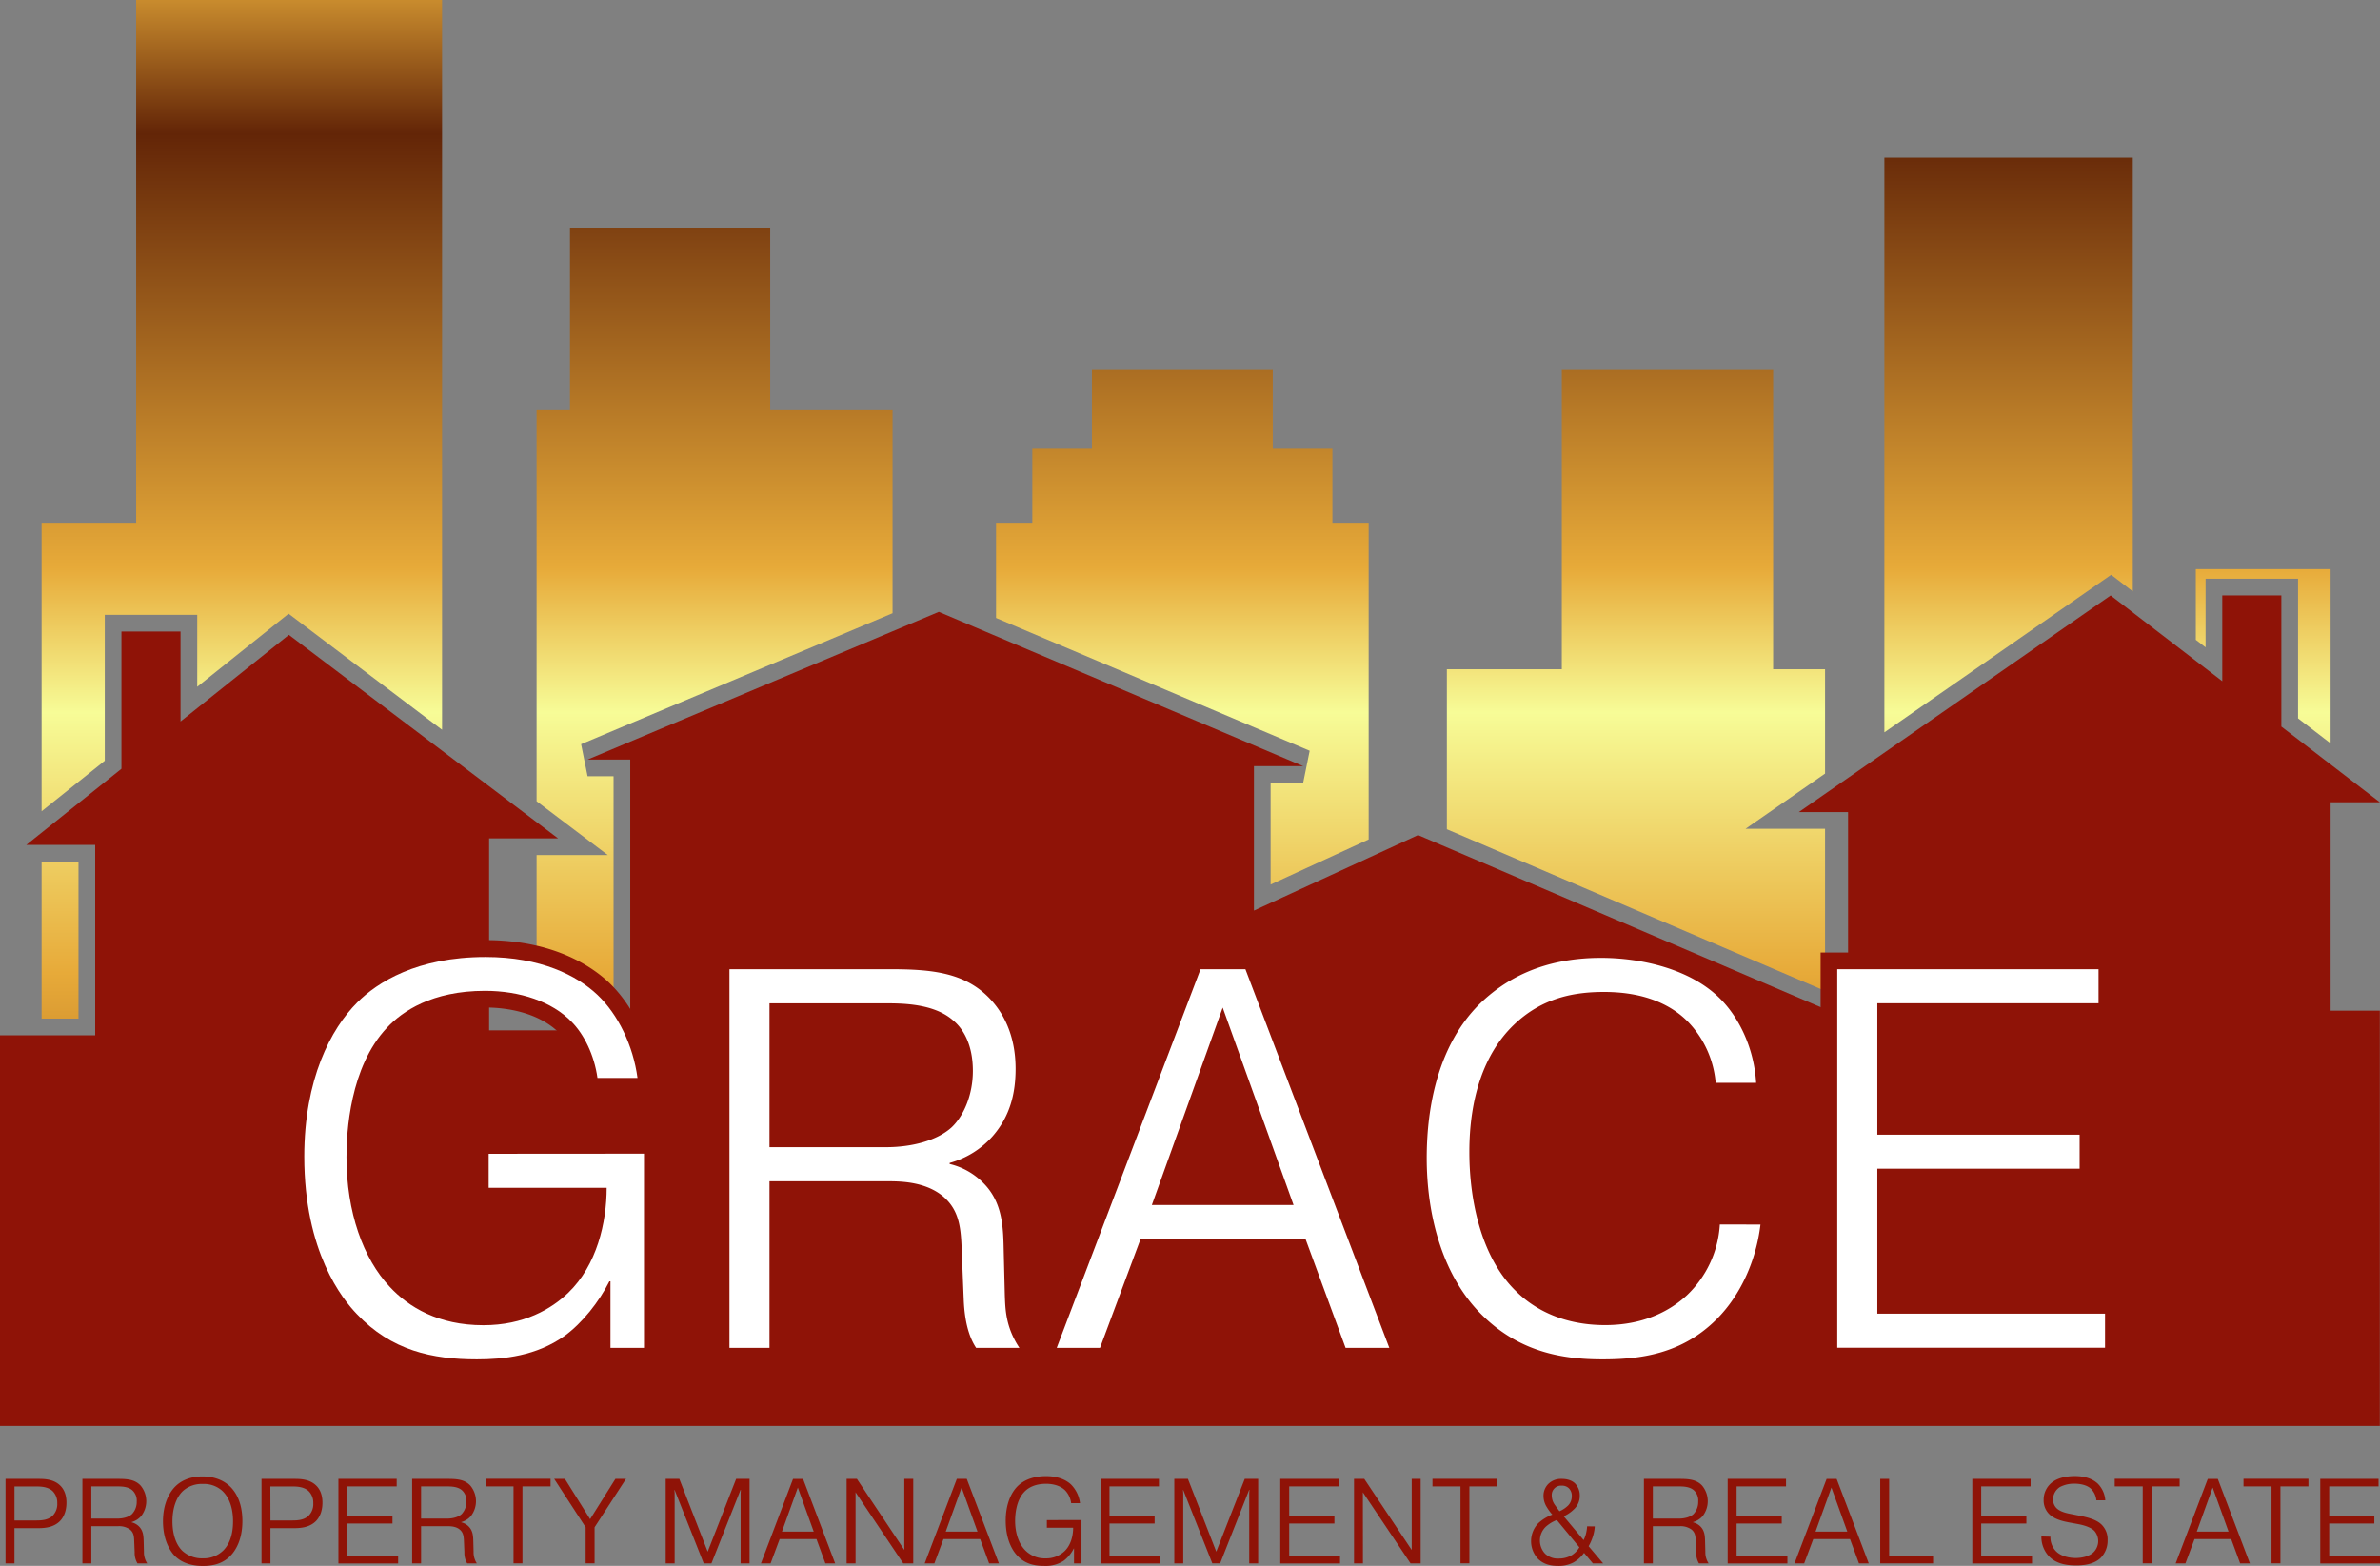 <?xml version="1.0" encoding="utf-8"?>
<svg xmlns="http://www.w3.org/2000/svg" xmlns:xlink="http://www.w3.org/1999/xlink" viewBox="0 0 1048.73 690.02">
  <rect x="0" y="0" width="1048.73" height="690.02" fill="#808080" stroke="none"/>
  <defs>
    <style>
      .cls-1 {
        fill: url(#_14);
      }

      .cls-2 {
        fill: url(#_14-2);
      }

      .cls-3 {
        fill: url(#_14-3);
      }

      .cls-4 {
        fill: url(#_14-4);
      }

      .cls-5 {
        fill: url(#_14-5);
      }

      .cls-6 {
        fill: url(#_14-6);
      }

      .cls-7 {
        fill: url(#_14-7);
      }

      .cls-8 {
        fill: #8f1307;
      }

      .cls-9 {
        fill: #fff;
      }
    </style>
    <linearGradient id="_14" data-name="   14" x1="997.27" y1="620.02" x2="997.27" y2="-17.63" gradientUnits="userSpaceOnUse">
      <stop offset="0" stop-color="#fcc342"/>
      <stop offset="0.1" stop-color="#9e5313"/>
      <stop offset="0.3" stop-color="#e7aa39"/>
      <stop offset="0.48" stop-color="#f7fc97"/>
      <stop offset="0.58" stop-color="#e7aa39"/>
      <stop offset="0.88" stop-color="#632507"/>
      <stop offset="1" stop-color="#e7aa39"/>
    </linearGradient>
    <linearGradient id="_14-2" x1="885.07" y1="620.02" x2="885.07" y2="-17.63" xlink:href="#_14"/>
    <linearGradient id="_14-3" x1="26.47" y1="620.02" x2="26.47" y2="-17.63" xlink:href="#_14"/>
    <linearGradient id="_14-4" x1="720.87" y1="620.02" x2="720.87" y2="-17.62" xlink:href="#_14"/>
    <linearGradient id="_14-5" x1="106.57" y1="620.02" x2="106.57" y2="-17.62" xlink:href="#_14"/>
    <linearGradient id="_14-6" x1="521" y1="620.02" x2="521" y2="-17.63" xlink:href="#_14"/>
    <linearGradient id="_14-7" x1="314.87" y1="620.02" x2="314.87" y2="-17.63" xlink:href="#_14"/>
  </defs>
  <title>logo</title>
  <g id="Layer_2" data-name="Layer 2">
    <g id="Layer_1-2" data-name="Layer 1">
      <g id="Layer_5" data-name="Layer 5">
        <g>
          <polygon class="cls-1" points="967.57 250.79 967.57 281.94 971.88 285.25 971.88 255.03 1012.62 255.03 1012.62 316.55 1026.97 327.57 1026.97 250.79 967.57 250.79"/>
          <polygon class="cls-2" points="830.34 322.71 930.27 253.28 939.8 260.6 939.8 69.44 830.34 69.44 830.34 322.71"/>
          <rect class="cls-3" x="18.34" y="379.67" width="16.25" height="69.19"/>
          <polygon class="cls-4" points="781.32 163.01 688.2 163.01 688.2 294.9 637.55 294.9 637.55 365.41 804.2 436.64 804.2 365.2 769.18 365.2 804.2 340.88 804.2 294.9 781.32 294.9 781.32 163.01"/>
          <polygon class="cls-5" points="60 230.37 18.34 230.37 18.34 357.49 46.17 335.23 46.17 270.95 86.91 270.95 86.91 302.63 127.16 270.43 194.79 321.57 194.79 0 60 0 60 230.37"/>
          <polygon class="cls-6" points="587.12 197.76 560.84 197.76 560.84 163.01 481.15 163.01 481.15 197.76 454.88 197.76 454.88 230.37 438.9 230.37 438.9 272.31 577.1 330.83 574.23 344.95 559.89 344.95 559.89 389.77 603.09 369.9 603.09 230.37 587.12 230.37 587.12 197.76"/>
          <polygon class="cls-7" points="339.38 100.48 251.16 100.48 251.16 180.74 236.45 180.74 236.45 353.07 267.81 376.78 236.45 376.78 236.45 446.69 270.36 446.69 270.36 342.06 258.91 342.06 256.06 327.93 393.3 270.22 393.3 180.74 339.38 180.74 339.38 100.48"/>
        </g>
      </g>
      <g id="Layer_4" data-name="Layer 4">
        <polygon class="cls-8" points="1026.97 353.51 1048.66 353.51 1005.27 320.17 1005.27 262.39 979.23 262.39 979.23 300.17 930.05 262.39 792.64 357.85 814.34 357.85 814.34 448.98 624.86 367.98 552.54 401.25 552.54 337.6 574.23 337.6 413.68 269.62 258.91 334.71 277.71 334.71 277.71 454.04 215.52 454.04 215.52 369.42 245.89 369.42 127.29 279.75 79.55 317.93 79.55 278.3 53.52 278.3 53.52 338.76 11.57 372.32 41.95 372.32 41.95 456.21 0 456.21 0 628.34 1048.66 628.34 1048.66 445.36 1026.97 445.36 1026.97 353.51"/>
      </g>
      <g id="Layer_3" data-name="Layer 3">
        <g>
          <path class="cls-8" d="M210.12,606.3c-17.35,0-39.64-2.54-58.27-22.33-9.35-9.71-25.12-32.36-25.12-74.4,0-41.44,16-63.6,25.51-73.13,10.12-10.12,29-22.18,61.69-22.18,30.15,0,47,11.72,54.4,18.7,10.31,9.77,17.74,25.13,19.86,41.07l1.11,8.33H256.87L256,476c-1.13-8.06-4.71-16-9.36-20.61-7.1-7.29-19.08-11.43-32.94-11.43-20.51,0-31.86,7.55-37.76,13.88C161.57,473,160,499.24,160,509.8c0,21.65,6.22,40.66,17.06,52.17,8.95,9.71,21,14.61,35.89,14.61,16.25,0,26.54-6.65,32.3-12.23,7.84-7.55,13-19.77,14.33-33.61H208V501h83.11V601.29H261.64V587a64.58,64.58,0,0,1-8.59,7.61C238.37,605.1,221.52,606.3,210.12,606.3Z"/>
          <path class="cls-9" d="M283.77,508.37v85.57H269V564.63h-.48c-4.53,9-11.91,18.35-19.78,24.07C236.34,597.52,222,599,210.12,599c-19.55,0-37.66-3.82-52.92-20-6.19-6.44-23.12-27.18-23.12-69.36,0-34.09,11.68-56.25,23.36-67.93,8.82-8.82,26.22-20,56.49-20,24.31,0,40.28,8.11,49.34,16.69S279,460.7,280.91,475H263.27c-1.43-10.26-6-19.31-11.44-24.79-8.58-8.82-22.64-13.59-38.14-13.59-23.36,0-36.47,9.06-43.14,16.21-16.45,17.4-17.88,46.24-17.88,57,0,24.32,7.39,44.81,19.07,57.21,8.34,9,21.45,16.92,41.24,16.92,17.87,0,30-7.15,37.42-14.3,12.63-12.16,16.92-31,16.92-46.24h-52v-15Z"/>
          <path class="cls-8" d="M426.09,601.29l-2.17-3.4c-2.6-4.09-6.12-11.17-6.63-25.37l-.8-20c-.4-10.41-.8-15.6-5.68-19.76-5.25-4.4-13.39-4.92-19.06-4.92H346.42v73.41H314.08V419.74h78.14c18.27,0,35.77,1.16,49.17,15.14,6.15,6.42,13.48,17.89,13.48,36.07,0,13.94-3.86,25.19-11.8,34.37a49.56,49.56,0,0,1-8.34,7.44,36.88,36.88,0,0,1,3.45,3c10.9,10.61,11.19,24.22,11.43,35.15l.49,19.67,0,.8c.2,5.31.43,11.34,5.17,18.43l7.62,11.43ZM390.56,498.16c10,0,19.34-2.69,23.84-6.86,4.18-4,6.94-11.64,6.94-19.39,0-10.07-3.72-14.67-5.94-16.52-6.67-5.93-19.11-5.93-25.8-5.93H346.42v48.7Z"/>
          <path class="cls-9" d="M321.43,427.09h70.79c18.36,0,32.9,1.44,43.86,12.88,5.48,5.72,11.44,15.49,11.44,31,0,10.73-2.38,20.74-10,29.56a39,39,0,0,1-19.07,11.92v.47A30.63,30.63,0,0,1,433,521c9.06,8.82,9.06,20.26,9.3,31l.47,18.83c.24,5.72.24,13.83,6.44,23.12H430.12c-1.67-2.62-5-8.34-5.48-21.69l-.72-17.64c-.47-11.44-.23-20.49-8.34-27.41-7.39-6.19-17.64-6.67-23.83-6.67H339.07v73.41H321.43Zm17.64,78.42h51.49c11,0,22.4-2.86,28.84-8.81,5.48-5.25,9.29-14.54,9.29-24.79,0-11.68-4.29-18.59-8.58-22.17-8.58-7.63-22.64-7.63-30.51-7.63H339.07Z"/>
          <path class="cls-8" d="M587.79,601.29l-17.64-47.9H507.69l-17.88,47.9H455l69-181.55h29.92l69,181.55Zm-28.2-77.63-20.78-57.88L518,523.66Z"/>
          <path class="cls-9" d="M484.71,593.94H465.64L529,427.09h19.78l63.41,166.85H592.92L575.28,546h-72.7ZM570,531l-31.23-87-31.22,87Z"/>
          <path class="cls-8" d="M706.14,606.3c-17.49,0-40.08-2.61-59.65-23-21.9-22.82-25.17-55.55-25.17-73,0-21.87,4.43-52.33,25.55-73.16,15.19-14.86,34.88-22.38,58.55-22.38,23.32,0,44.76,7.38,57.35,19.74,10.53,10.23,17.42,26,18.4,42.22l.47,7.8H749.2l-.57-6.73a37,37,0,0,0-9.89-22.22c-7-7.25-18-11.09-31.89-11.09-15,0-25.72,3.85-34.7,12.49-11.31,10.9-17.29,28.44-17.29,50.71,0,24.33,6.65,44.74,18.26,56,6,6,16.64,13,34.21,13,15.66,0,25.5-6.06,31-11.15a39.64,39.64,0,0,0,12.2-26.35l.49-6.83h33l-1,8.22c-2.12,17.78-9.93,34.56-21.41,46C744.19,604,723.79,606.3,706.14,606.3Z"/>
          <path class="cls-9" d="M775.74,539.6c-1.91,16-8.82,31.22-19.31,41.71C740.94,596.8,722.59,599,706.14,599,689,599,669,596.09,651.8,578.21c-16.93-17.64-23.13-44.09-23.13-67.93,0-23.12,5.25-50,23.36-67.93,11-10.72,27.65-20.26,53.39-20.26,17.64,0,39.09,4.77,52.2,17.64,8.35,8.1,15.26,21.69,16.21,37.42H756A44.1,44.1,0,0,0,744,450.46c-6.68-6.92-18.12-13.35-37.19-13.35-13.34,0-27.41,2.62-39.8,14.54-13.35,12.87-19.55,32.65-19.55,56,0,21.93,5.49,46.71,20.5,61.26,7.39,7.38,20,15,39.33,15,18.12,0,29.56-7.15,36-13.11a46.89,46.89,0,0,0,14.54-31.22Z"/>
          <polygon class="cls-8" points="802.24 601.29 802.24 419.74 932.06 419.74 932.06 449.46 834.58 449.46 834.58 492.68 923.72 492.68 923.72 522.4 834.58 522.4 834.58 571.58 934.92 571.58 934.92 601.29 802.24 601.29"/>
          <path class="cls-9" d="M916.37,500v15H827.23v63.88H927.57v15h-118V427.09H924.71v15H827.23V500Z"/>
        </g>
      </g>
      <g id="Layer_2-2" data-name="Layer 2">
        <g>
          <path class="cls-8" d="M16.9,651.68c2.72,0,6.7.11,9.58,2.88,1.38,1.32,2.81,3.61,2.81,7.6s-1.38,6.54-2.76,8c-3,3.13-7.34,3.24-10.16,3.24h-10v15.53H2.44V651.68ZM6.38,670h9.73c2.18,0,5-.16,7-2a7.28,7.28,0,0,0,2.12-5.64,7.17,7.17,0,0,0-2-5.26c-2-1.92-5.16-2.08-7.18-2.08H6.38Z"/>
          <path class="cls-8" d="M36.32,651.68H52.11c4.09,0,7.34.32,9.79,2.88a10.72,10.72,0,0,1,.31,13.5A8.65,8.65,0,0,1,58,670.72v.11a6.83,6.83,0,0,1,3.24,1.8c2,2,2,4.52,2.08,6.92l.1,4.2a9.06,9.06,0,0,0,1.44,5.16H60.57a8.89,8.89,0,0,1-1.23-4.84l-.16-3.94c-.1-2.55,0-4.57-1.86-6.11A8.2,8.2,0,0,0,52,672.53H40.25v16.38H36.32Zm3.93,17.5H51.74c2.44,0,5-.64,6.43-2a7.78,7.78,0,0,0,2.08-5.53,6.12,6.12,0,0,0-1.92-4.94c-1.91-1.71-5-1.71-6.81-1.71H40.25Z"/>
          <path class="cls-8" d="M77.27,655c1.86-1.86,5.58-4.41,11.91-4.41,5.95,0,9.78,2.18,12,4.25,2.55,2.39,5.63,7,5.63,15.47,0,8.19-3,13.08-5.53,15.53-3.61,3.56-8.19,4.2-11.86,4.2-6.32,0-10-2.12-12.28-4.3-1.06-1.07-5.32-5.7-5.32-15.43C71.84,662.9,74.45,657.8,77.27,655Zm2.87,28.18a12.73,12.73,0,0,0,9.25,3.51,12.28,12.28,0,0,0,9.09-3.56c2.45-2.5,4.21-6.54,4.21-12.71,0-7.07-2.35-11.27-4.79-13.51a12.06,12.06,0,0,0-8.51-3,12.44,12.44,0,0,0-8.67,3c-2.5,2.28-4.73,6.7-4.73,13.56C76,676,77.53,680.5,80.14,683.16Z"/>
          <path class="cls-8" d="M129.7,651.68c2.72,0,6.7.11,9.57,2.88,1.39,1.32,2.82,3.61,2.82,7.6s-1.38,6.54-2.76,8c-3,3.13-7.34,3.24-10.16,3.24h-10v15.53h-3.93V651.68ZM119.17,670h9.74c2.18,0,5-.16,7-2a7.24,7.24,0,0,0,2.13-5.64,7.13,7.13,0,0,0-2-5.26c-2-1.92-5.15-2.08-7.17-2.08h-9.74Z"/>
          <path class="cls-8" d="M172.94,668v3.35H153.05v14.25h22.39v3.35H149.12V651.68H174.8V655H153.05V668Z"/>
          <path class="cls-8" d="M181.61,651.68H197.4c4.1,0,7.34.32,9.79,2.88a10.74,10.74,0,0,1,.32,13.5,8.68,8.68,0,0,1-4.26,2.66v.11a6.88,6.88,0,0,1,3.25,1.8c2,2,2,4.52,2.07,6.92l.11,4.2a9,9,0,0,0,1.43,5.16h-4.25a8.93,8.93,0,0,1-1.22-4.84l-.16-3.94c-.11-2.55-.06-4.57-1.87-6.11-1.64-1.39-3.93-1.49-5.31-1.49H185.55v16.38h-3.94Zm3.94,17.5H197c2.45,0,5-.64,6.44-2a7.81,7.81,0,0,0,2.07-5.53,6.12,6.12,0,0,0-1.92-4.94c-1.91-1.71-5.05-1.71-6.8-1.71H185.55Z"/>
          <path class="cls-8" d="M214,655v-3.35h28.6V655H230.22v33.88h-3.94V655Z"/>
          <path class="cls-8" d="M271.17,651.68h4.67L262,673v15.9h-3.94V673l-13.87-21.33h4.73l11.11,17.76Z"/>
          <path class="cls-8" d="M297.28,656.58h-.11l.11,1.43v30.9h-3.94V651.68h6l12.5,32.07,12.54-32.07h5.91v37.23h-3.94V658l.11-1.43h-.16L313.5,688.91h-3.41Z"/>
          <path class="cls-8" d="M339.56,688.91h-4.25l14.14-37.23h4.41L368,688.91H363.7l-3.93-10.69H343.55Zm19-14-7-19.41-7,19.41Z"/>
          <path class="cls-8" d="M377,688.91h-3.94V651.68h4.52L398.48,683V651.68h3.94v37.23H398L377,657.59Z"/>
          <path class="cls-8" d="M411.73,688.91h-4.26l14.15-37.23H426l14.15,37.23h-4.31l-3.94-10.69H415.72Zm19-14-7-19.41-7,19.41Z"/>
          <path class="cls-8" d="M476.55,669.81v19.1h-3.29v-6.54h-.11a15.74,15.74,0,0,1-4.41,5.37,14.51,14.51,0,0,1-8.62,2.28c-4.36,0-8.4-.85-11.8-4.46-1.39-1.44-5.16-6.07-5.16-15.48,0-7.6,2.6-12.55,5.21-15.15,2-2,5.85-4.47,12.6-4.47,5.42,0,9,1.81,11,3.72a14.16,14.16,0,0,1,3.93,8.19H472a10,10,0,0,0-2.55-5.53c-1.92-2-5.05-3-8.51-3-5.21,0-8.14,2-9.63,3.62-3.67,3.88-4,10.31-4,12.71,0,5.42,1.64,10,4.25,12.76a12,12,0,0,0,9.2,3.77,11.67,11.67,0,0,0,8.35-3.19c2.82-2.71,3.77-6.91,3.77-10.31H461.29v-3.36Z"/>
          <path class="cls-8" d="M508.78,668v3.35H488.89v14.25h22.39v3.35H485V651.68h25.68V655H488.89V668Z"/>
          <path class="cls-8" d="M521.39,656.58h-.11l.11,1.43v30.9h-3.94V651.68h6l12.49,32.07,12.55-32.07h5.91v37.23h-3.94V658l.11-1.43h-.16l-12.76,32.33H534.2Z"/>
          <path class="cls-8" d="M588,668v3.35H568.08v14.25h22.39v3.35H564.15V651.68h25.68V655H568.08V668Z"/>
          <path class="cls-8" d="M600.57,688.91h-3.93V651.68h4.52L622.06,683V651.68H626v37.23h-4.46l-21-31.32Z"/>
          <path class="cls-8" d="M631.21,655v-3.35h28.61V655H647.48v33.88h-3.93V655Z"/>
          <path class="cls-8" d="M702.73,672.63a18,18,0,0,1-.85,4.47,22.79,22.79,0,0,1-1.86,4.26l6.38,7.55h-4.52L698,684.28a14.74,14.74,0,0,1-4.62,4.2,13.91,13.91,0,0,1-6.81,1.54c-2.87,0-6.17-.48-8.88-3.13a11.45,11.45,0,0,1,.16-15.69,19.37,19.37,0,0,1,6.17-3.78,20.34,20.34,0,0,1-2.4-3.24,9.29,9.29,0,0,1-1.49-5,7.41,7.41,0,0,1,2-5.16,7.91,7.91,0,0,1,6-2.34c3.19,0,5,1.12,5.9,2a7.54,7.54,0,0,1,2.08,5.37,8,8,0,0,1-2.66,6.12,15.62,15.62,0,0,1-4.41,3l8.77,10.48a14.45,14.45,0,0,0,1.06-2.88,17.77,17.77,0,0,0,.48-3.19ZM686,669.81a15.37,15.37,0,0,0-5,3.09,8.47,8.47,0,0,0-.16,11.75,8.08,8.08,0,0,0,6,2.13,11.09,11.09,0,0,0,5.85-1.54,10.19,10.19,0,0,0,3.25-3.41Zm4.79-6.22a5.84,5.84,0,0,0,1.81-4.36,4.59,4.59,0,0,0-1.28-3.4,4.29,4.29,0,0,0-3.14-1.17,4.11,4.11,0,0,0-4.41,4.36,7.23,7.23,0,0,0,1.28,4c.16.21.53.8,2.12,2.92A12,12,0,0,0,690.77,663.59Z"/>
          <path class="cls-8" d="M724.38,651.68h15.8c4.09,0,7.33.32,9.78,2.88a10.74,10.74,0,0,1,.32,13.5,8.68,8.68,0,0,1-4.26,2.66v.11a6.88,6.88,0,0,1,3.25,1.8c2,2,2,4.52,2.07,6.92l.11,4.2a9,9,0,0,0,1.43,5.16h-4.25a8.93,8.93,0,0,1-1.22-4.84l-.16-3.94c-.11-2.55,0-4.57-1.86-6.11a8.22,8.22,0,0,0-5.32-1.49H728.32v16.38h-3.94Zm3.94,17.5H739.8c2.45,0,5-.64,6.44-2a7.81,7.81,0,0,0,2.07-5.53,6.12,6.12,0,0,0-1.91-4.94c-1.92-1.71-5-1.71-6.81-1.71H728.32Z"/>
          <path class="cls-8" d="M785.11,668v3.35H765.22v14.25h22.39v3.35H761.29V651.68H787V655H765.22V668Z"/>
          <path class="cls-8" d="M795,688.91h-4.26l14.15-37.23h4.41l14.15,37.23h-4.31l-3.94-10.69H799Zm19-14-7-19.41-7,19.41Z"/>
          <path class="cls-8" d="M851.8,688.91H828.51V651.68h3.93v33.88H851.8Z"/>
          <path class="cls-8" d="M892.91,668v3.35H873v14.25h22.39v3.35H869.09V651.68h25.68V655H873V668Z"/>
          <path class="cls-8" d="M903.5,677.15a8.87,8.87,0,0,0,2.44,6.39c2.13,2.18,5.69,3,8.67,3s6.12-.8,7.87-2.5a7,7,0,0,0,2.08-5,6.92,6.92,0,0,0-1.65-4.42c-1.76-1.86-5.59-2.71-7.13-3l-3.72-.69c-3.14-.59-7-1.44-9.36-4a8.46,8.46,0,0,1-2.18-5.9,9.64,9.64,0,0,1,4.47-8.35c3.29-2.13,7.81-2.24,9.3-2.24,5.43,0,8.51,1.81,10.16,3.41a11.63,11.63,0,0,1,3.24,7.28h-3.93a8.23,8.23,0,0,0-2.45-5.16c-1.75-1.59-4.62-2.18-7.34-2.18a13.51,13.51,0,0,0-6.22,1.44,6.45,6.45,0,0,0-3.08,5.53,5.31,5.31,0,0,0,1.43,3.72c1.49,1.54,4,2.24,6.6,2.71l3.51.7c4,.79,7.55,1.75,9.78,3.88a9.07,9.07,0,0,1,2.71,6.86,10.71,10.71,0,0,1-3.19,8c-3.08,2.81-7.71,3.19-10.53,3.19-3.82,0-8.61-.48-12-3.89a12.51,12.51,0,0,1-3.46-8.88Z"/>
          <path class="cls-8" d="M931.84,655v-3.35h28.61V655H948.12v33.88h-3.94V655Z"/>
          <path class="cls-8" d="M963,688.91H958.7l14.15-37.23h4.41l14.14,37.23h-4.3l-3.94-10.69H967Zm19-14-7-19.41-7,19.41Z"/>
          <path class="cls-8" d="M988.59,655v-3.35h28.61V655h-12.34v33.88h-3.93V655Z"/>
          <path class="cls-8" d="M1046.23,668v3.35h-19.88v14.25h22.38v3.35h-26.32V651.68h25.69V655h-21.75V668Z"/>
        </g>
      </g>
    </g>
  </g>
</svg>
